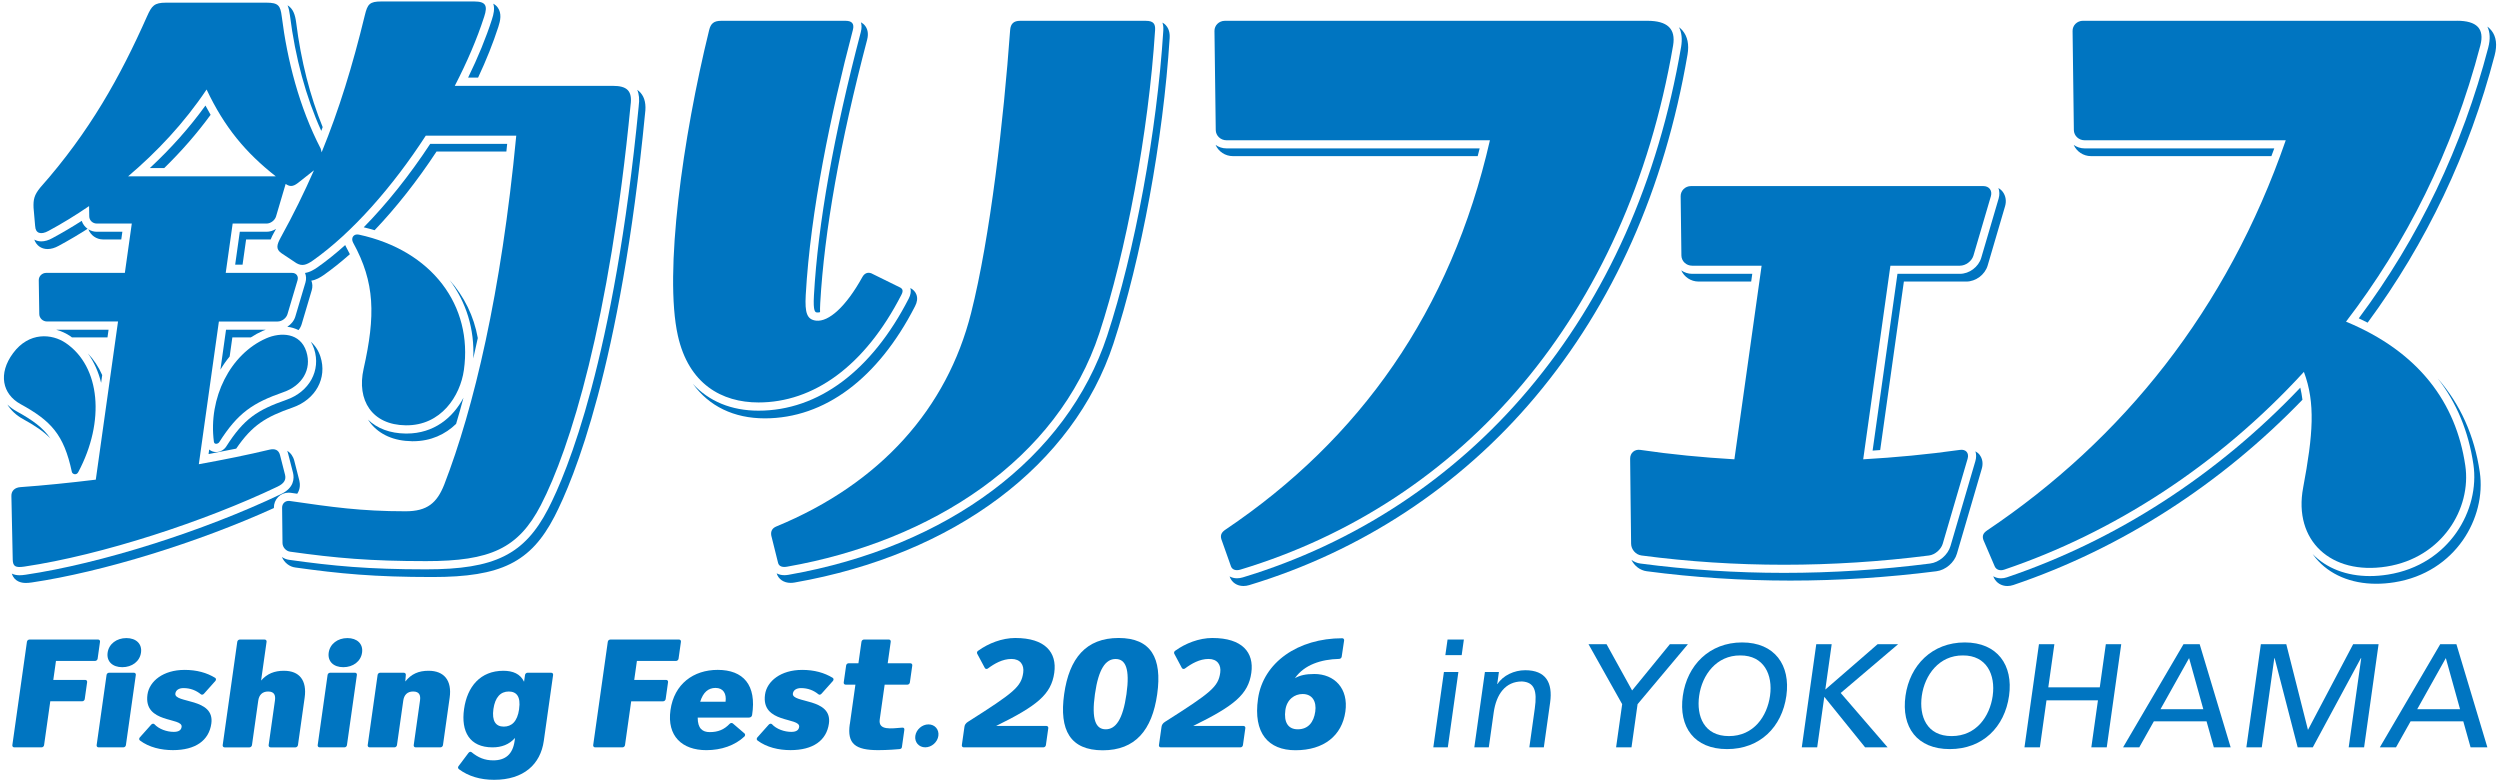 <?xml version="1.0" encoding="UTF-8"?>
<svg id="_レイヤー_1" xmlns="http://www.w3.org/2000/svg" version="1.1" viewBox="0 0 160 50">
  <!-- Generator: Adobe Illustrator 29.5.1, SVG Export Plug-In . SVG Version: 2.1.0 Build 141)  -->
  <defs>
    <style>
      .st0 {
        fill: #0075c1;
      }
    </style>
  </defs>
  <path class="st0" d="M18.18,42.929c-.62,0-1.085.187-1.47.626l.351-2.483c.011-.079-.045-.141-.122-.141h-1.592c-.076,0-.149.063-.161.141l-.934,6.617c-.011.077.044.143.121.143h1.591c.076,0,.151-.067.162-.143l.402-2.847c.051-.366.259-.585.632-.585.409,0,.482.255.436.58l-.403,2.852c-.011.077.046.143.124.143h1.591c.076,0,.149-.067.161-.143l.428-3.034c.158-1.117-.339-1.725-1.318-1.725"/>
  <path class="st0" d="M27.432,42.929c-.647,0-1.102.202-1.494.686l.035-.42c.008-.079-.05-.14-.13-.14h-1.514c-.079,0-.151.061-.162.14l-.634,4.493c-.011.077.042.143.121.143h1.59c.08,0,.151-.067.162-.143l.403-2.847c.051-.366.259-.585.632-.585.411,0,.485.255.439.58l-.402,2.852c-.011.077.041.143.12.143h1.59c.078,0,.151-.067.162-.143l.428-3.034c.158-1.117-.368-1.725-1.348-1.725"/>
  <path class="st0" d="M35.279,43.055h-1.516c-.076,0-.15.061-.161.14l-.062.436c-.24-.504-.713-.701-1.325-.701-1.47,0-2.313,1.011-2.515,2.449-.204,1.44.351,2.452,1.823,2.452.569,0,1.062-.177,1.44-.604l-.029.204c-.121.853-.6,1.232-1.364,1.232-.555,0-.966-.177-1.397-.528-.06-.047-.151-.009-.198.061l-.635.846c-.044.069-.033.131.036.19.603.447,1.361.676,2.248.676,1.898,0,2.969-.997,3.179-2.492l.596-4.22c.011-.079-.041-.14-.119-.14M33.224,45.375v.01c-.115.809-.489,1.118-.983,1.118-.514,0-.77-.36-.663-1.124.108-.762.465-1.122.979-1.122.494,0,.781.31.666,1.118"/>
  <path class="st0" d="M6.087,42.299c.076,0,.149-.062.161-.139l.153-1.088c.011-.079-.044-.141-.12-.141H1.884c-.078,0-.149.063-.16.141l-.934,6.617c-.011.077.042.142.121.142h1.748c.079,0,.152-.065.162-.142l.397-2.807h2.044c.078,0,.151-.064.161-.139l.154-1.088c.011-.079-.044-.141-.122-.141h-2.044l.171-1.214h2.507Z"/>
  <path class="st0" d="M51.331,42.874c-1.354,0-2.248.718-2.369,1.576-.265,1.882,2.274,1.437,2.184,2.073-.029.204-.184.317-.5.317-.445,0-.953-.175-1.244-.494-.061-.054-.153-.026-.207.036l-.726.814c-.055.065-.049.151.01.195.583.439,1.358.617,2.113.617,1.444,0,2.304-.615,2.458-1.696.235-1.669-2.396-1.285-2.306-1.927.031-.219.232-.347.52-.347.455,0,.819.154,1.111.393.061.055.153.027.205-.037l.727-.814c.056-.067.051-.153-.009-.196-.541-.33-1.182-.511-1.966-.511"/>
  <path class="st0" d="M11.806,42.874c-1.354,0-2.247.718-2.368,1.576-.266,1.882,2.275,1.437,2.185,2.073-.028.204-.184.317-.502.317-.444,0-.95-.175-1.242-.494-.063-.054-.154-.026-.206.036l-.727.814c-.055.065-.049.151.01.195.58.439,1.357.617,2.112.617,1.443,0,2.304-.615,2.457-1.696.235-1.669-2.392-1.285-2.302-1.927.031-.219.229-.347.515-.347.458,0,.819.154,1.114.393.062.055.152.027.206-.037l.726-.814c.056-.067.051-.153-.01-.196-.539-.33-1.182-.511-1.967-.511"/>
  <path class="st0" d="M42.635,43.514h-2.044l.171-1.214h2.502c.079,0,.151-.062.163-.14l.153-1.088c.011-.08-.044-.141-.122-.141h-4.396c-.077,0-.153.061-.163.141l-.935,6.617c-.011.079.047.142.124.142h1.75c.077,0,.151-.063.162-.142l.396-2.805h2.044c.076,0,.151-.066.162-.141l.154-1.088c.01-.08-.047-.141-.122-.141"/>
  <path class="st0" d="M64.99,40.831c-.875,0-1.735.349-2.378.809-.074.039-.105.127-.074.192l.489.915c.031.065.115.085.185.045.43-.322.949-.619,1.522-.619.565,0,.822.38.752.88-.127.903-.581,1.267-3.54,3.145-.143.091-.205.193-.222.318l-.166,1.173c-.011.077.043.142.12.142h5.097c.079,0,.151-.065.162-.142l.154-1.089c.01-.076-.044-.14-.123-.14h-3.216c2.629-1.292,3.526-2.019,3.721-3.399.186-1.312-.588-2.229-2.485-2.229"/>
  <path class="st0" d="M22.72,43.055h-1.59c-.08,0-.152.061-.164.14l-.634,4.493c-.011.079.043.142.123.142h1.591c.078,0,.149-.063.159-.142l.636-4.493c.011-.079-.042-.14-.12-.14"/>
  <path class="st0" d="M22.235,40.837c-.622,0-1.118.371-1.198.931-.079.564.312.932.934.932s1.122-.369,1.201-.932c.079-.561-.317-.931-.938-.931"/>
  <path class="st0" d="M8.57,43.055h-1.59c-.079,0-.149.061-.16.14l-.635,4.493c-.011.079.042.142.121.142h1.591c.077,0,.151-.063.161-.142l.635-4.493c.011-.079-.045-.14-.122-.14"/>
  <path class="st0" d="M8.089,40.837c-.623,0-1.122.371-1.201.931-.08.564.314.932.938.932s1.118-.369,1.198-.932c.08-.561-.314-.931-.935-.931"/>
  <path class="st0" d="M59.422,46.361c-.407,0-.783.329-.842.734-.057.404.228.734.635.734.41,0,.784-.331.84-.734.057-.405-.224-.734-.634-.734"/>
  <path class="st0" d="M45.933,42.872c-1.554,0-2.787.904-3.022,2.57-.235,1.666.741,2.568,2.297,2.568.953,0,1.818-.298,2.432-.87.059-.061.062-.15.009-.199l-.743-.637c-.054-.048-.143-.048-.209.021-.35.369-.742.53-1.272.53-.473,0-.772-.237-.772-.928h3.257c.118,0,.205-.052.224-.163.3-1.921-.56-2.892-2.201-2.892M46.435,44.913h-1.623c.19-.616.527-.886.982-.886.506,0,.712.379.641.886"/>
  <path class="st0" d="M71.591,40.831c-2.076,0-3.159,1.284-3.485,3.593-.326,2.31.393,3.595,2.47,3.595s3.159-1.286,3.485-3.595c.326-2.308-.392-3.593-2.469-3.593M72.094,44.424c-.232,1.634-.694,2.251-1.329,2.251s-.92-.618-.689-2.251c.231-1.63.689-2.248,1.324-2.248s.924.618.694,2.248"/>
  <path class="st0" d="M77.602,40.831c-.875,0-1.736.349-2.378.809-.071.039-.103.127-.073.192l.487.915c.034.065.116.085.189.045.43-.322.948-.619,1.521-.619.565,0,.817.38.747.88-.128.903-.576,1.267-3.535,3.145-.143.091-.204.193-.222.318l-.166,1.173c-.011.077.043.142.12.142h5.098c.076,0,.148-.065.158-.142l.154-1.089c.011-.076-.043-.14-.119-.14h-3.218c2.631-1.292,3.525-2.019,3.72-3.399.185-1.312-.588-2.229-2.485-2.229"/>
  <path class="st0" d="M84.111,43.136c-.546,0-.906.082-1.236.267.601-.858,1.666-1.206,2.835-1.234.076-.002.149-.063.159-.141l.155-1.04c.009-.075-.043-.14-.12-.14-2.83,0-5.055,1.547-5.39,3.864-.321,2.217.667,3.303,2.395,3.303,1.82,0,2.976-.933,3.195-2.47.211-1.477-.692-2.41-1.993-2.41M84.176,45.546c-.095.665-.441,1.129-1.121,1.129-.617,0-.898-.45-.792-1.229.095-.692.598-1.029,1.102-1.029.626,0,.904.478.811,1.129"/>
  <path class="st0" d="M58.265,42.449h-1.452l.194-1.378c.011-.079-.043-.141-.12-.141h-1.592c-.077,0-.15.063-.161.141l-.195,1.378h-.628c-.076,0-.148.061-.158.139l-.155,1.09c-.01.077.044.14.121.14h.627l-.358,2.537h-.004c-.175,1.244.352,1.654,1.823,1.654.592,0,1.225-.053,1.349-.065.127-.012.158-.063.169-.151l.153-1.084c.015-.107-.054-.146-.127-.141-.729.057-1.549.193-1.448-.522l.315-2.227h1.452c.078,0,.151-.063.162-.14l.154-1.09c.011-.077-.044-.139-.123-.139"/>
  <polygon class="st0" points="92.502 41.93 93.548 41.93 93.688 40.928 92.644 40.928 92.502 41.93"/>
  <polygon class="st0" points="91.732 47.83 92.66 47.83 93.337 43.007 92.411 43.007 91.732 47.83"/>
  <path class="st0" d="M97.613,42.894c-.7,0-1.417.331-1.77.88h-.02l.108-.766h-.897l-.678,4.823h.927l.314-2.232c.165-1.172.752-1.986,1.809-1.986.8.048.98.595.822,1.721l-.35,2.497h.927l.403-2.866c.181-1.295-.291-2.071-1.593-2.071"/>
  <polygon class="st0" points="106.872 41.229 104.455 44.189 102.819 41.229 101.665 41.229 103.819 45.067 103.43 47.83 104.416 47.83 104.805 45.067 108.026 41.229 106.872 41.229"/>
  <path class="st0" d="M111.494,41.116c-2.091,0-3.518,1.457-3.793,3.414-.281,2.004.733,3.412,2.833,3.412s3.512-1.408,3.794-3.412c.275-1.957-.743-3.414-2.834-3.414M113.282,44.53c-.184,1.313-1.042,2.58-2.631,2.58s-2.09-1.266-1.905-2.58c.188-1.343,1.114-2.592,2.63-2.582,1.52-.009,2.096,1.239,1.906,2.582"/>
  <polygon class="st0" points="120.167 41.229 116.82 44.132 117.228 41.229 116.241 41.229 115.314 47.83 116.3 47.83 116.755 44.596 119.367 47.83 120.807 47.83 117.805 44.351 121.479 41.229 120.167 41.229"/>
  <path class="st0" d="M125.746,41.116c-2.091,0-3.519,1.457-3.794,3.414-.281,2.004.734,3.412,2.834,3.412s3.512-1.408,3.794-3.412c.275-1.957-.743-3.414-2.834-3.414M127.534,44.53c-.186,1.313-1.043,2.58-2.632,2.58s-2.09-1.266-1.907-2.58c.189-1.343,1.115-2.592,2.632-2.582,1.52-.009,2.094,1.239,1.906,2.582"/>
  <polygon class="st0" points="134.385 43.99 131.091 43.99 131.48 41.229 130.493 41.229 129.566 47.83 130.552 47.83 130.975 44.823 134.269 44.823 133.845 47.83 134.832 47.83 135.759 41.229 134.773 41.229 134.385 43.99"/>
  <path class="st0" d="M139.744,41.229l-3.867,6.601h1.035l.935-1.665h3.372l.467,1.665h1.076l-1.983-6.601h-1.035ZM138.271,45.39l1.831-3.272.91,3.272h-2.742Z"/>
  <polygon class="st0" points="147.71 46.714 146.322 41.229 144.695 41.229 143.767 47.83 144.753 47.83 145.557 42.119 145.575 42.119 147.051 47.83 148.018 47.83 151.098 42.119 151.119 42.119 150.316 47.83 151.302 47.83 152.229 41.229 150.602 41.229 147.71 46.714"/>
  <path class="st0" d="M156.175,41.229l-3.866,6.601h1.035l.934-1.665h3.372l.467,1.665h1.075l-1.982-6.601h-1.035ZM154.701,45.39l1.832-3.272.91,3.272h-2.742Z"/>
  <path class="st0" d="M105.432,1.332h-27.041c-.373,0-.671.292-.665.65l.082,6.346c.006.359.312.649.685.649h16.862c-2.505,10.953-8.335,19.136-16.922,24.917-.237.16-.345.328-.27.605l.621,1.752c.079.214.317.293.606.203,14.186-4.289,24.715-16.19,27.688-33.541.185-1.086-.379-1.582-1.647-1.582"/>
  <path class="st0" d="M126.934,11.909h-18.709c-.371,0-.669.292-.663.651l.048,3.797c.006.359.311.648.686.648h4.447l-1.742,12.391c-2.024-.119-4.038-.311-6.022-.603-.367-.055-.655.198-.65.566.013,1.852.046,3.591.062,5.441.004.367.301.705.665.751,5.994.791,12.186.791,18.402,0,.378-.046.77-.385.877-.751.535-1.849,1.056-3.589,1.592-5.441.108-.368-.113-.621-.489-.566-2.068.292-4.135.484-6.193.603l1.741-12.391h4.447c.376,0,.76-.289.868-.648l1.115-3.797c.105-.358-.108-.651-.481-.651"/>
  <path class="st0" d="M78.493,9.497c-.259,0-.498-.083-.696-.222.185.42.613.717,1.106.717h15.669c.042-.165.085-.328.126-.494h-16.205Z"/>
  <path class="st0" d="M107.682,1.953c-.067-.079-.144-.148-.226-.212.173.341.219.763.135,1.26-1.474,8.598-4.755,15.972-9.754,21.915-4.798,5.705-11.124,9.867-18.296,12.036-.125.038-.251.058-.373.058-.175,0-.335-.043-.473-.119l.013.036c.132.357.466.577.871.577.121,0,.248-.019.373-.057,7.171-2.169,13.498-6.33,18.296-12.036,4.999-5.944,8.28-13.318,9.753-21.916.11-.643.002-1.161-.319-1.542"/>
  <path class="st0" d="M127.913,12.706l-1.115,3.798c-.174.583-.761,1.021-1.366,1.021h-3.995l-1.59,11.314c.163-.011.323-.024.485-.036l1.516-10.783h3.995c.605,0,1.192-.439,1.366-1.022l1.115-3.798c.097-.33.044-.665-.146-.92-.076-.101-.171-.184-.28-.249.076.207.083.441.015.674"/>
  <path class="st0" d="M126.705,29.12c-.074-.1-.171-.176-.278-.235.06.189.062.401-.002.62-.264.911-.525,1.796-.785,2.681-.268.91-.536,1.821-.808,2.758-.166.57-.73,1.053-1.313,1.123-3.112.397-6.258.597-9.347.597s-6.18-.201-9.186-.598c-.212-.027-.407-.112-.575-.236.185.384.552.675.985.73,3.006.397,6.097.598,9.187.598s6.235-.201,9.346-.598c.583-.07,1.147-.553,1.313-1.122.272-.938.539-1.847.807-2.758.26-.885.521-1.77.784-2.68.096-.326.05-.639-.13-.879"/>
  <path class="st0" d="M108.296,17.525c-.259,0-.499-.084-.696-.223.185.421.613.717,1.107.717h3.369l.069-.495h-3.849Z"/>
  <path class="st0" d="M159.459,1.962c-.076-.1-.168-.186-.269-.262.176.361.198.811.058,1.345-1.656,6.346-4.442,12.173-8.287,17.328.195.089.381.184.568.277,3.762-5.102,6.496-10.853,8.129-17.111.171-.654.105-1.185-.199-1.578"/>
  <path class="st0" d="M152.829,36.773c-.395.063-.786.095-1.161.095-1.492,0-2.777-.499-3.66-1.409.062.088.126.173.194.255.882,1.062,2.259,1.647,3.877,1.647.376,0,.767-.032,1.161-.094,3.929-.624,5.896-4.149,5.466-7.056-.344-2.339-1.247-4.338-2.688-5.989,1.205,1.551,1.968,3.385,2.279,5.495.43,2.907-1.538,6.431-5.467,7.056"/>
  <path class="st0" d="M128.448,36.946c-.129.045-.26.067-.388.067-.181,0-.348-.048-.492-.132l.032.075c.152.34.485.55.871.55.128,0,.259-.023.388-.067,6.878-2.327,13.247-6.417,18.498-11.856-.034-.263-.078-.52-.138-.772-5.302,5.58-11.774,9.767-18.77,12.134"/>
  <path class="st0" d="M133.413,9.497c-.259,0-.498-.084-.696-.223.185.42.614.718,1.106.718h11.546c.061-.165.124-.328.184-.494h-12.141Z"/>
  <path class="st0" d="M157.241,1.33h-23.932c-.373,0-.67.294-.664.652l.082,6.346c.007.359.312.649.686.649h12.875c-3.759,10.857-10.434,19.137-19.118,24.974-.23.157-.327.327-.234.603l.727,1.697c.095.213.335.3.617.203,6.955-2.353,13.673-6.651,19.17-12.654.743,1.989.591,4-.05,7.418-.629,3.366,1.769,5.61,5.345,5.04,3.545-.563,5.442-3.705,5.033-6.467-.59-4.005-2.954-7.267-7.633-9.205,3.806-4.966,6.822-10.876,8.596-17.674.285-1.086-.233-1.584-1.503-1.584"/>
  <path class="st0" d="M2.252,14.477c.016.45.36.573.852.3.842-.454,1.718-.986,2.597-1.587l.011.658c.002.255.218.459.481.459h2.242l-.444,3.157H2.963c-.271,0-.485.211-.482.47l.033,2.17c.003.259.226.471.496.471h4.544l-1.423,10.123c-1.68.204-3.324.371-4.821.478-.361.024-.592.239-.581.568l.086,4.08c.014.425.175.521.74.438,4.986-.739,11.577-2.908,16.203-5.115.465-.22.552-.475.486-.757l-.323-1.265c-.084-.327-.323-.431-.677-.346-1.349.324-2.896.638-4.519.931l1.284-9.134h3.763c.27,0,.55-.212.627-.471l.644-2.17c.075-.26-.081-.47-.351-.47h-4.246l.444-3.157h2.167c.262,0,.535-.204.61-.459l.615-2.078c.255.175.449.193.779-.056l1.033-.816c-.622,1.413-1.313,2.827-2.125,4.297-.264.483-.327.751.049,1.012l.951.633c.355.201.616.136,1.049-.164,2.517-1.772,5.115-4.728,7.232-7.995h5.79c-.962,10.091-2.722,17.454-4.612,22.34-.466,1.166-1.082,1.7-2.474,1.7-2.864,0-4.723-.272-7.417-.661-.268-.034-.485.156-.482.428.008.755.016,1.512.025,2.267.005.272.226.52.497.553,2.92.409,5.113.603,8.689.603,4.124,0,5.909-.81,7.349-3.585,1.868-3.61,4.392-11.7,5.741-25.601.131-.93-.248-1.231-1.13-1.231h-10.12c.774-1.496,1.422-2.997,1.883-4.43.229-.696.113-.971-.641-.971h-5.941c-.755,0-.885.173-1.056.875-.79,3.243-1.644,6.036-2.767,8.781-.02-.079-.03-.153-.061-.242-1.375-2.653-2.14-5.662-2.492-8.463-.085-.682-.215-.874-.97-.874h-6.437c-.753,0-.911.196-1.213.874-1.714,3.86-3.676,7.396-6.826,10.95-.405.492-.456.778-.438,1.294l.103,1.189ZM13.222,5.728c1.145,2.424,2.503,4.043,4.427,5.557h-9.45c1.828-1.548,3.582-3.402,5.023-5.557"/>
  <path class="st0" d="M1.312,25.861c1.957,1.075,2.776,1.947,3.287,4.341.031.14.285.248.411.011,1.732-3.253,1.412-6.751-.8-8.259-.89-.606-2.354-.727-3.372.647-.976,1.316-.682,2.624.474,3.26"/>
  <path class="st0" d="M25.968,27.22c2.259.031,3.488-1.88,3.721-3.537.582-4.12-2.031-7.652-6.72-8.667-.341-.074-.531.219-.369.514,1.405,2.552,1.435,4.673.671,8.076-.452,2.011.537,3.588,2.697,3.614"/>
  <path class="st0" d="M19.605,22.498c-.39-1.211-1.636-1.252-2.566-.845-2.311,1.013-3.716,3.817-3.35,6.618.025.203.27.139.341.03,1.201-1.892,2.158-2.521,4.121-3.208,1.159-.402,1.827-1.436,1.454-2.594"/>
  <path class="st0" d="M48.543,25.757c3.497,0,6.79-2.29,9.148-6.893.139-.263.077-.399-.131-.488l-1.804-.888c-.231-.08-.434.002-.566.246-1.049,1.897-2.153,2.878-2.961,2.787-.582-.069-.726-.49-.662-1.639.304-5.395,1.605-11.594,3.015-16.958.112-.417-.069-.592-.464-.592h-7.967c-.476,0-.665.185-.765.592-1.691,6.881-2.9,15.551-2.002,19.56.692,3.093,2.807,4.273,5.16,4.273"/>
  <path class="st0" d="M73.334,1.332h-8.048c-.396,0-.606.174-.637.592-.418,5.761-1.272,13.247-2.499,18.107-1.54,6.106-5.79,10.91-12.468,13.664-.261.108-.368.305-.32.582l.438,1.76c.06.214.278.283.57.231,9.294-1.631,17.331-6.875,19.986-14.939,1.7-5.171,3.154-12.856,3.57-19.404.025-.408-.116-.592-.592-.592"/>
  <path class="st0" d="M13.479,7.347c-.113-.193-.223-.389-.33-.592-1.017,1.407-2.21,2.748-3.562,4.003h.921c1.109-1.081,2.103-2.222,2.971-3.411"/>
  <path class="st0" d="M15.051,16.937h.473l.227-1.613h1.573c.058-.154.13-.287.182-.383.054-.097.108-.194.161-.292-.183.116-.395.184-.61.184h-1.71l-.296,2.105Z"/>
  <path class="st0" d="M6.948,21.102h-3.354c.323.088.634.227.912.416.035.024.066.051.099.076h2.274l.069-.492Z"/>
  <path class="st0" d="M16.05,21.594c.247-.161.506-.303.777-.422.06-.027.122-.048.183-.07h-2.544l-.359,2.557c.176-.299.375-.58.592-.844l.171-1.22h1.181Z"/>
  <path class="st0" d="M18.728,26.082c1.474-.513,2.223-1.881,1.781-3.253-.128-.395-.339-.716-.614-.954.083.142.156.294.211.462.442,1.372-.307,2.74-1.782,3.253-1.85.649-2.71,1.198-3.85,2.994-.138.212-.39.347-.644.347-.171,0-.325-.06-.441-.163l-.042.292c.622-.116,1.211-.232,1.77-.348,1.028-1.509,1.892-2.028,3.611-2.63"/>
  <path class="st0" d="M27.938,9.699h4.47c.017-.164.034-.326.051-.492h-4.925c-1.334,2.028-2.785,3.842-4.256,5.34.237.056.468.119.696.187,1.37-1.439,2.718-3.142,3.964-5.036"/>
  <path class="st0" d="M40.878,6.787c-1.572,16.194-4.577,23.424-5.796,25.781-1.52,2.929-3.419,3.87-7.816,3.87-3.708,0-5.94-.214-8.761-.609-.169-.021-.325-.087-.463-.182.148.356.48.628.867.674,2.821.395,5.052.609,8.761.609,4.397,0,6.296-.941,7.816-3.87,1.219-2.356,4.224-9.587,5.796-25.78.081-.591-.013-1.031-.285-1.343-.065-.075-.139-.135-.215-.189.121.277.153.619.095,1.039"/>
  <path class="st0" d="M17.801,31.807c.177-.179.417-.277.673-.277.043,0,.085.003.13.009l.07.01c.119.018.235.034.35.05.203-.31.184-.633.133-.847l-.323-1.265c-.074-.287-.233-.503-.451-.633.018.045.034.091.047.14l.324,1.266c.08.343.082.96-.771,1.363-4.979,2.376-11.551,4.45-16.35,5.16-.154.023-.276.033-.385.033-.142,0-.326-.022-.494-.106.162.511.611.599.898.599.11,0,.232-.01.385-.032,4.53-.671,10.635-2.555,15.492-4.762v-.02c-.003-.263.094-.506.273-.687"/>
  <path class="st0" d="M26.366,28.239h.061c1.153,0,2.076-.444,2.764-1.112.157-.526.315-1.084.473-1.675-.667,1.274-1.891,2.295-3.641,2.295h-.061c-.998-.013-1.823-.32-2.411-.892.047.074.097.146.151.215.593.751,1.515,1.154,2.664,1.168"/>
  <path class="st0" d="M19.952,18.573c.061-.211.051-.425-.026-.612.304-.045.571-.205.799-.363.551-.389,1.108-.836,1.667-1.329-.079-.161-.161-.322-.252-.485-.018-.033-.033-.066-.047-.1-.594.532-1.186,1.009-1.772,1.422-.229.158-.495.318-.799.363.078.186.088.4.026.612l-.645,2.173c-.081.274-.274.506-.515.659.263.03.501.106.717.214.091-.113.161-.242.202-.381l.645-2.173Z"/>
  <path class="st0" d="M31.489,1.228c-.383,1.189-.897,2.444-1.53,3.739h.639c.526-1.121.959-2.209,1.295-3.246.133-.404.231-.867-.041-1.242-.078-.109-.177-.187-.283-.247.105.32.024.677-.081.996"/>
  <path class="st0" d="M20.561,8.377c.031-.081.06-.161.09-.242-.81-1.985-1.39-4.255-1.692-6.664-.066-.526-.198-.915-.556-1.133.076.182.122.396.152.64.34,2.711,1.029,5.246,2.006,7.399"/>
  <path class="st0" d="M30.287,22.949c.098-.424.195-.863.292-1.314-.248-1.397-.869-2.659-1.805-3.714,1.061,1.412,1.606,3.139,1.514,5.028"/>
  <path class="st0" d="M6.471,24.502l.07-.498c-.23-.519-.535-.987-.917-1.387.395.549.681,1.184.847,1.885"/>
  <path class="st0" d="M1.059,26.322c-.222-.122-.417-.268-.587-.431.229.372.566.689.991.923.757.416,1.324.791,1.764,1.247-.482-.702-1.157-1.183-2.169-1.739"/>
  <path class="st0" d="M6.194,14.833c-.199,0-.383-.06-.539-.159.142.379.511.651.943.651h1.163l.07-.492h-1.636Z"/>
  <path class="st0" d="M5.23,14.134c-.62.397-1.249.768-1.877,1.106-.246.138-.487.208-.711.208-.168,0-.318-.043-.448-.115.129.372.441.606.853.606.224,0,.465-.071.711-.207.619-.334,1.237-.699,1.848-1.089-.175-.125-.31-.302-.375-.509"/>
  <path class="st0" d="M55.09,2.059c-1.73,6.581-2.739,12.251-2.998,16.852-.059,1.056.084,1.074.198,1.087.014.002.029.002.044.002.046,0,.097-.009.15-.022-.005-.146-.003-.332.011-.574.259-4.601,1.269-10.271,2.999-16.852.121-.451-.002-.737-.125-.898-.073-.096-.164-.171-.271-.228.049.16.063.367-.008.634"/>
  <path class="st0" d="M58.158,19.109c-2.371,4.624-5.786,7.174-9.615,7.174-1.741,0-3.173-.603-4.192-1.71,1.027,1.421,2.612,2.202,4.596,2.202,3.829,0,7.245-2.549,9.615-7.174.139-.266.171-.515.092-.738-.065-.184-.198-.326-.39-.431.054.207.022.434-.105.677"/>
  <path class="st0" d="M74.606,1.607c-.065-.069-.137-.121-.21-.161.073.216.062.422.056.51-.411,6.474-1.822,14.142-3.595,19.537-2.563,7.784-10.188,13.501-20.395,15.295-.091.015-.181.024-.265.024-.185,0-.351-.043-.491-.119.115.377.455.611.895.611.084,0,.174-.008.265-.025,10.208-1.792,17.832-7.51,20.395-15.293,1.773-5.396,3.185-13.064,3.596-19.537.008-.134.032-.54-.25-.841"/>
</svg>